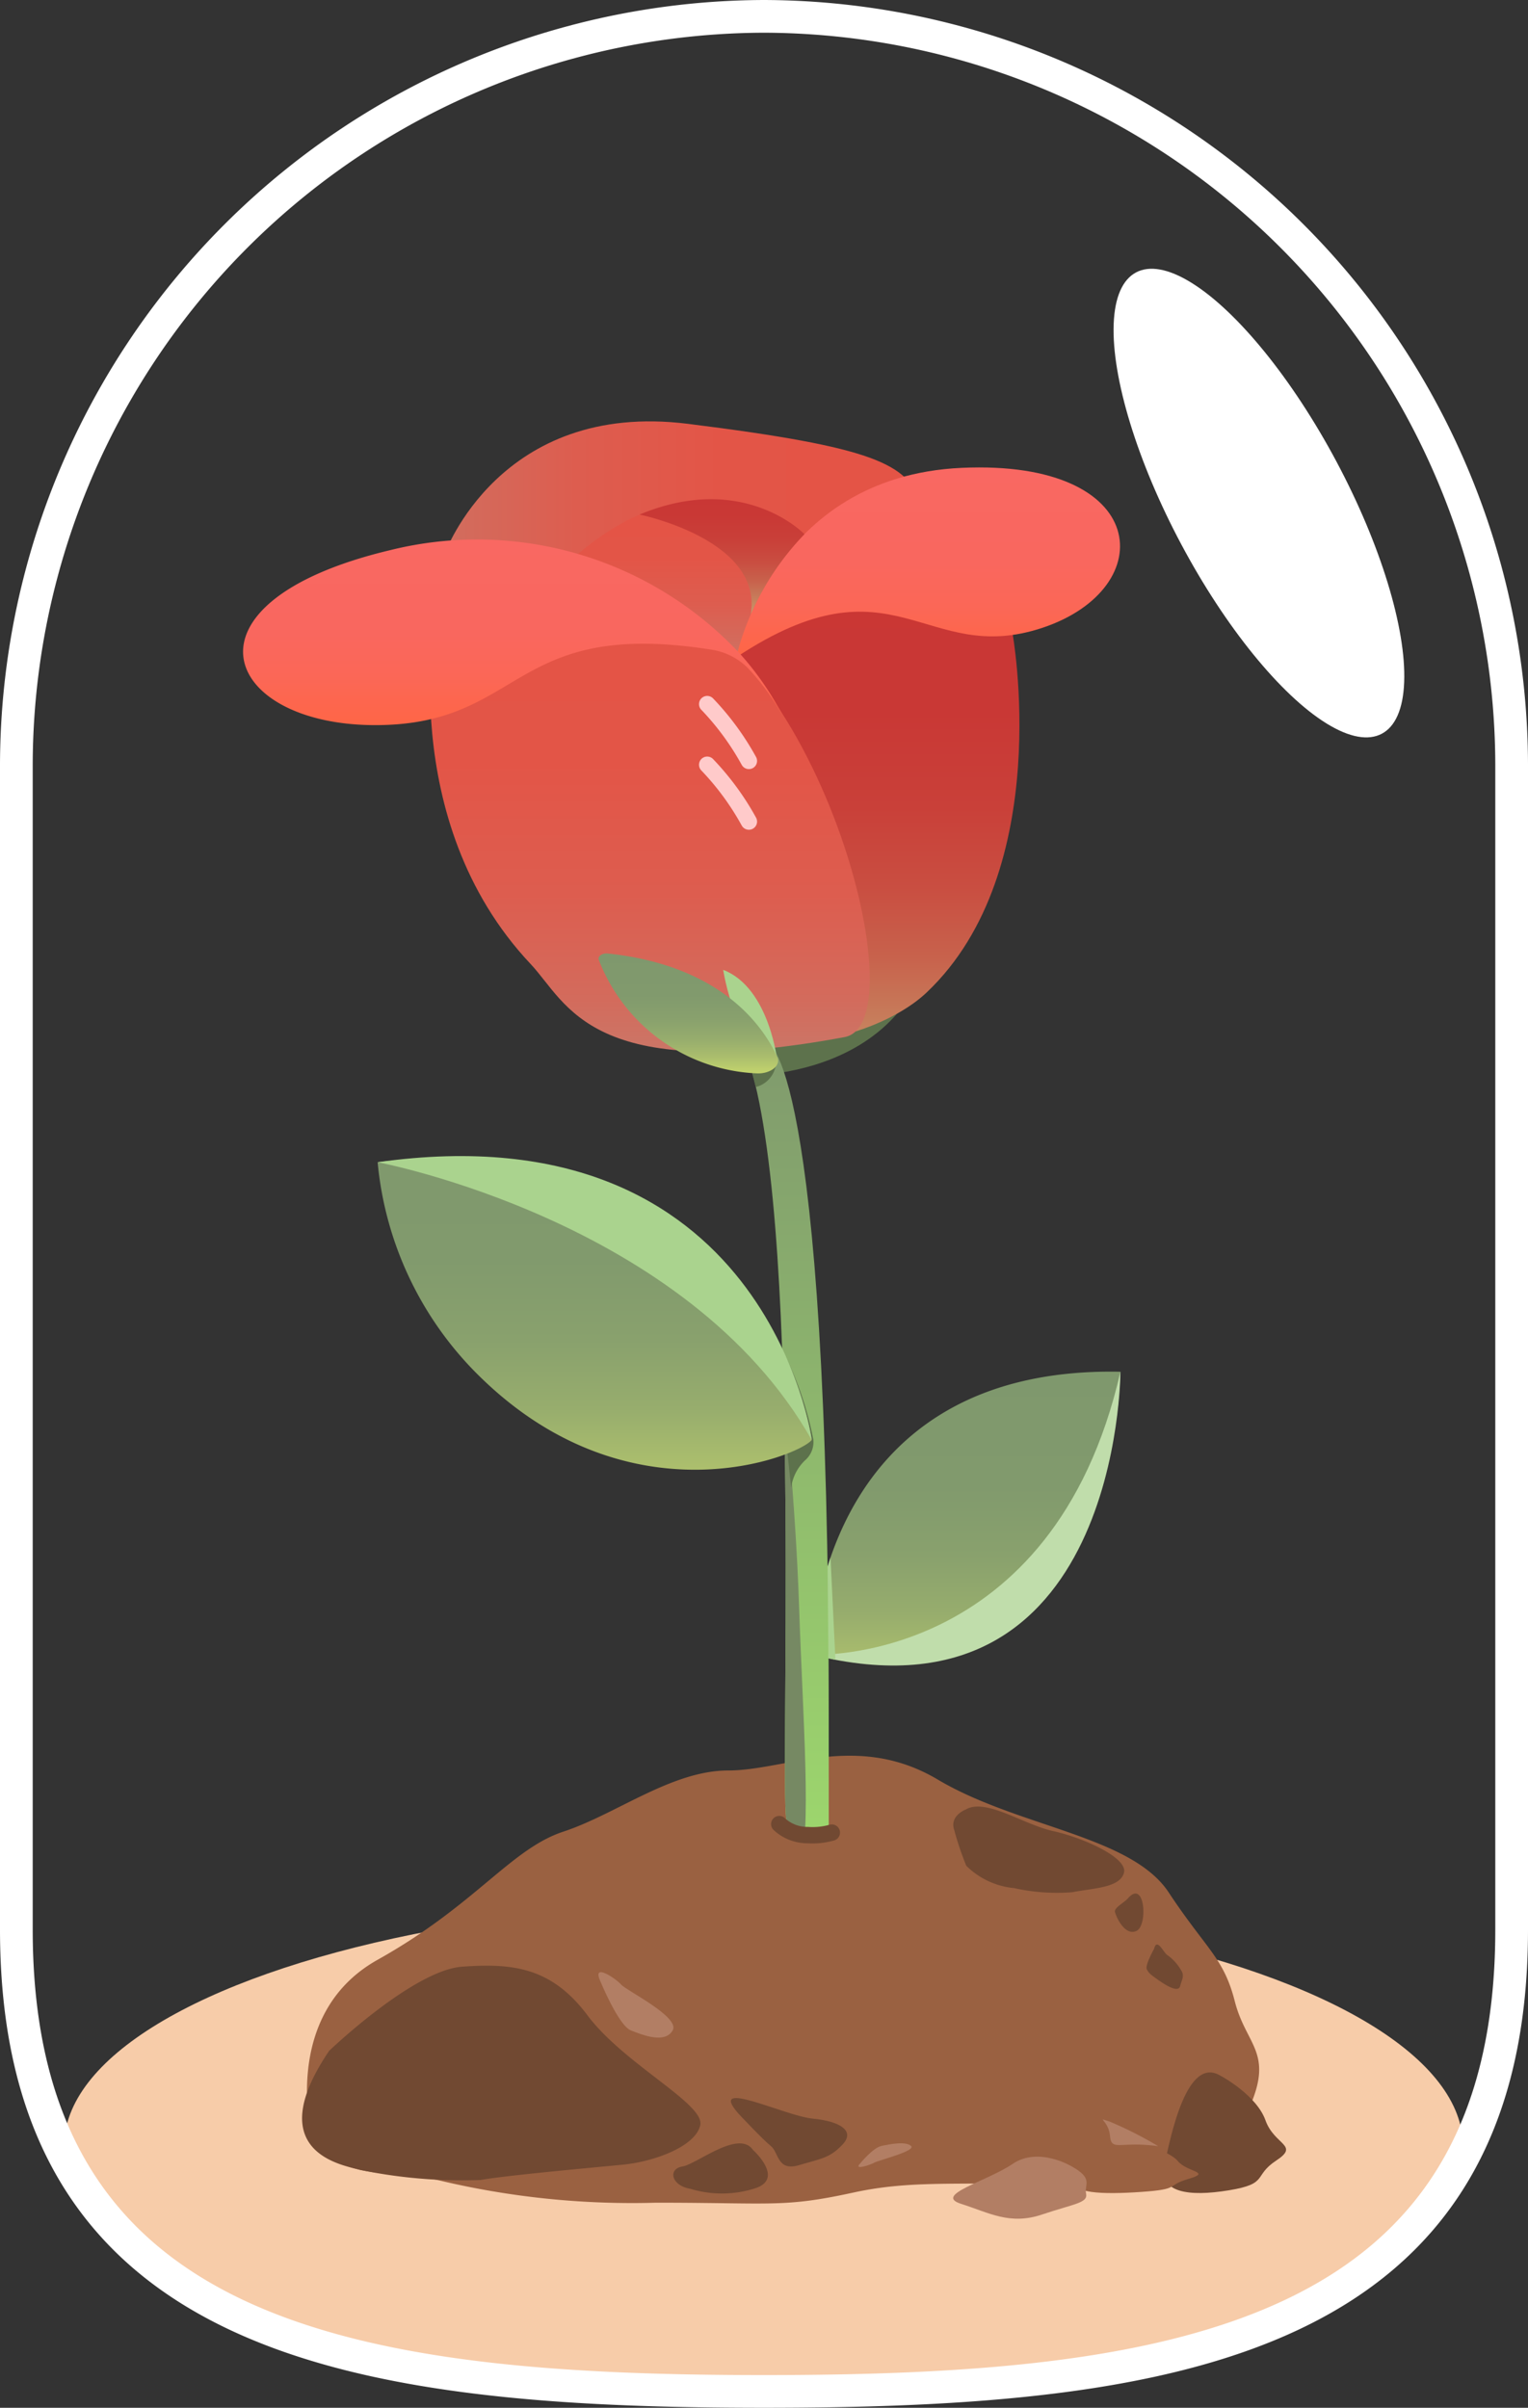 <svg xmlns="http://www.w3.org/2000/svg" xmlns:xlink="http://www.w3.org/1999/xlink" width="93.433" height="147.201" viewBox="0 0 93.433 147.201">
  <rect x="0" y="0" width="93.433" height="147.201" fill="#333333" stroke="none"/>
  <defs>
    <linearGradient id="linear-gradient" x1="0.5" y1="0.999" x2="0.5" gradientUnits="objectBoundingBox">
      <stop offset="0" stop-color="#c7d76d"/>
      <stop offset="0" stop-color="#c4d56d"/>
      <stop offset="0.14" stop-color="#abbe6d"/>
      <stop offset="0.28" stop-color="#97ad6d"/>
      <stop offset="0.45" stop-color="#89a16d"/>
      <stop offset="0.65" stop-color="#819a6d"/>
      <stop offset="1" stop-color="#7f986d"/>
    </linearGradient>
    <linearGradient id="linear-gradient-2" y1="0.5" x2="1" y2="0.5" gradientUnits="objectBoundingBox">
      <stop offset="0" stop-color="#c77c6d"/>
      <stop offset="0.15" stop-color="#d36b5c"/>
      <stop offset="0.34" stop-color="#dd5d4f"/>
      <stop offset="0.58" stop-color="#e35547"/>
      <stop offset="1" stop-color="#e55345"/>
    </linearGradient>
    <linearGradient id="linear-gradient-3" x1="0.5" y1="1" x2="0.5" y2="0" xlink:href="#linear-gradient-2"/>
    <linearGradient id="linear-gradient-4" x1="0.5" y1="1" x2="0.5" gradientUnits="objectBoundingBox">
      <stop offset="0" stop-color="#c79e6d"/>
      <stop offset="0" stop-color="#c79b6b"/>
      <stop offset="0.12" stop-color="#c77b5a"/>
      <stop offset="0.23" stop-color="#c8624c"/>
      <stop offset="0.36" stop-color="#c94e41"/>
      <stop offset="0.51" stop-color="#c94039"/>
      <stop offset="0.69" stop-color="#c93835"/>
      <stop offset="1" stop-color="#ca3634"/>
    </linearGradient>
    <linearGradient id="linear-gradient-5" x1="0.5" y1="1" x2="0.5" gradientUnits="objectBoundingBox">
      <stop offset="0" stop-color="#ff6645"/>
      <stop offset="0.05" stop-color="#fe6649"/>
      <stop offset="0.27" stop-color="#fb6757"/>
      <stop offset="0.53" stop-color="#f9675f"/>
      <stop offset="1" stop-color="#f96862"/>
    </linearGradient>
    <linearGradient id="linear-gradient-6" x1="0.5" y1="1" x2="0.5" y2="0" xlink:href="#linear-gradient-2"/>
    <linearGradient id="linear-gradient-7" x1="0.375" y1="1" x2="0.375" y2="0" xlink:href="#linear-gradient-5"/>
    <linearGradient id="linear-gradient-8" x1="0.5" y1="1.001" x2="0.5" y2="0.001" xlink:href="#linear-gradient-5"/>
    <linearGradient id="linear-gradient-9" x1="0.5" y1="1" x2="0.5" y2="-0.001" xlink:href="#linear-gradient-4"/>
    <linearGradient id="linear-gradient-10" x1="0.498" y1="1" x2="0.498" gradientUnits="objectBoundingBox">
      <stop offset="0" stop-color="#9dd76d"/>
      <stop offset="1" stop-color="#7f986d"/>
    </linearGradient>
    <clipPath id="clip-path">
      <path id="패스_3752" data-name="패스 3752" d="M1.453.5S5.241.934,5.241,41.7v6.651s-1.463,1.688-2.549-.144c-.548-.907,1.041-35.5-2.262-46.3,0,0-1.472-3.1,1.032-1.409Z" transform="translate(0 0)" fill="none"/>
    </clipPath>
    <linearGradient id="linear-gradient-11" x1="0.5" y1="1" x2="0.5" y2="0" xlink:href="#linear-gradient"/>
    <linearGradient id="linear-gradient-12" x1="0.5" y1="1" x2="0.5" y2="0.001" xlink:href="#linear-gradient"/>
  </defs>
  <g id="img_join_rose" transform="translate(1 1)">
    <ellipse id="타원_211" data-name="타원 211" cx="42.772" cy="14.981" rx="42.772" ry="14.981" transform="translate(2.917 115.238)" fill="#f7cca9" style="mix-blend-mode: multiply;isolation: isolate"/>
    <path id="패스_3658" data-name="패스 3658" d="M45.716,145.2h0C20.574,145.2,0,142.1,0,116.961V45.716A45.852,45.852,0,0,1,45.716,0h0A45.852,45.852,0,0,1,91.433,45.716v71.245C91.433,142.1,70.859,145.2,45.716,145.2Z" transform="translate(0 0)" fill="none" stroke="#fff" stroke-width="2"/>
    <path id="패스_3735" data-name="패스 3735" d="M.326,23.424s-2.02-7.585,3.994-10.951S12.453,5.7,15.685,4.636,22.3.9,25.765.9s7.9-2.361,12.809.557,11.822,3.42,14.12,6.9,3.357,3.976,4.039,6.651,2.361,3.106.934,6.409.925,3.923-7.935,4.479-12.028-.126-16.319.808-4.91.62-12.064.62A50.938,50.938,0,0,1,8.1,25.964c-2.989-.682-6.032.062-7.774-2.55Z" transform="translate(17.77 106.338)" fill="#9a6141"/>
    <path id="패스_3736" data-name="패스 3736" d="M.03,5.234C.649,4,2.7,1.312,9.141.019c.323-.063.61.036.548.188C9.222,1.285,7.265,4.777,1.278,5.719.506,5.845-.15,5.593.03,5.234Z" transform="translate(45.381 58.874)" fill="#5d724c"/>
    <path id="패스_3737" data-name="패스 3737" d="M0,17.3S.039-.371,18.853.006a25.346,25.346,0,0,1-3.591,12.2C9.877,20.777-.2,16.962,0,17.3Z" transform="translate(48.658 82.855)" fill="url(#linear-gradient)"/>
    <path id="패스_3738" data-name="패스 3738" d="M0,17.3S14.721,18.069,18.85,0C18.85,0,18.85,22.019,0,17.3Z" transform="translate(48.661 82.86)" fill="#c0ddab"/>
    <g id="그룹_2275" data-name="그룹 2275" transform="translate(13.864 24.76)">
      <path id="패스_3739" data-name="패스 3739" d="M.7,8.093S4.054-1.287,15.561.15,28.936,2.618,29.807,4.97s3.438,3.788,1.032,5.664S15.31,16.487,15.31,16.487-3.845,16.1.7,8.1Z" transform="translate(11.632 0)" fill="url(#linear-gradient-2)"/>
      <path id="패스_3740" data-name="패스 3740" d="M.812,4.723s5.718-6.4,10.763-4.3S21.341,2.021,19.788,6,6.979,10.3,6.979,10.3-2.85,9.911.821,4.723Z" transform="translate(17.989 4.969)" fill="url(#linear-gradient-3)"/>
      <path id="패스_3741" data-name="패스 3741" d="M21.314,3.873s2.657,14.506-5.233,22C12.6,29.186,2.535,31.322.273,24.159c-1.293-4.111,2.02-22.127,9.6-23.132C17.947-.05,22.911-1.5,21.314,3.873Z" transform="translate(25.727 9.033)" fill="url(#linear-gradient-4)"/>
      <path id="패스_3742" data-name="패스 3742" d="M0,11.6S2.181.555,13.77.025,25.951,7.386,18.725,9.8,9.685,5.187,0,11.6Z" transform="translate(30.165 2.817)" fill="url(#linear-gradient-5)"/>
      <path id="패스_3743" data-name="패스 3743" d="M.489,2.935S-2.06,15.609,6.27,24.451c2.28,2.424,3.635,7.37,19.2,4.47,4.793-.889-2.181-26.013-13.132-27C2.437,1.032-1.468-2.433.489,2.935Z" transform="translate(11.31 8.722)" fill="url(#linear-gradient-6)"/>
      <g id="그룹_2274" data-name="그룹 2274" transform="translate(0 7.217)">
        <path id="패스_3744" data-name="패스 3744" d="M0,0S.045.072.072.117C.072.117.045.072,0,0Z" transform="translate(32.975 10.733)" fill="url(#linear-gradient-7)"/>
        <path id="패스_3745" data-name="패스 3745" d="M32.975,10.733a18.011,18.011,0,0,0-2.6-3.752h0A21.992,21.992,0,0,0,9.008.653c-13.456,3.2-10.233,10.763-.808,10.7,8.985-.054,8.169-6.535,20.367-4.623a4.035,4.035,0,0,1,2.28,1.113A15.563,15.563,0,0,1,32.975,10.733Z" transform="translate(0 0)" fill="url(#linear-gradient-8)"/>
      </g>
      <path id="패스_3746" data-name="패스 3746" d="M0,.937s7.567,1.535,6.8,6.1a16.878,16.878,0,0,1,3.285-4.9S6.382-1.729.009.937Z" transform="translate(24.241 4.76)" fill="url(#linear-gradient-9)"/>
      <path id="패스_3747" data-name="패스 3747" d="M0,0A16.5,16.5,0,0,1,2.549,3.474" transform="translate(28.379 17.285)" fill="#f96862" stroke="#ffcaca" stroke-linecap="round" stroke-linejoin="round" stroke-width="1" style="mix-blend-mode: overlay;isolation: isolate"/>
      <path id="패스_3748" data-name="패스 3748" d="M0,0A16.506,16.506,0,0,1,2.549,3.474" transform="translate(28.379 20.993)" fill="#f96862" stroke="#ffcaca" stroke-linecap="round" stroke-linejoin="round" stroke-width="1" style="mix-blend-mode: overlay;isolation: isolate"/>
    </g>
    <path id="패스_3749" data-name="패스 3749" d="M1.453.5S5.241.934,5.241,41.7v6.651s-1.463,1.688-2.549-.144c-.548-.907,1.041-35.5-2.262-46.3,0,0-1.472-3.1,1.032-1.409Z" transform="translate(44.434 62.214)" fill="url(#linear-gradient-10)"/>
    <path id="패스_3750" data-name="패스 3750" d="M0,.52S1.364.269,1.445,0A1.65,1.65,0,0,1,.215,1.365L0,.53Z" transform="translate(44.998 64.091)" fill="#5d724c"/>
    <g id="그룹_2276" data-name="그룹 2276" transform="translate(44.434 62.214)" clip-path="url(#clip-path)">
      <path id="패스_3751" data-name="패스 3751" d="M.356.456s.745,6.84.96,13.339.808,14.4,0,15.646-1.311-.4-1.311-3.7V.833S-.075-.756.356.456Z" transform="translate(2.111 21.187)" fill="#768963"/>
    </g>
    <path id="패스_3753" data-name="패스 3753" d="M.215,0A20.431,20.431,0,0,1,1.9,5.045a1.464,1.464,0,0,1-.449,1.238A2.8,2.8,0,0,0,.548,8.007L0,2.908.215,0Z" transform="translate(46.83 81.945)" fill="#5d724c"/>
    <path id="패스_3754" data-name="패스 3754" d="M26.543,17.255S23.94-2.529,0,.272a21.067,21.067,0,0,0,6.346,13.2C15.484,22.335,25.708,18.278,26.543,17.255Z" transform="translate(22.091 69.78)" fill="url(#linear-gradient-11)"/>
    <path id="패스_3755" data-name="패스 3755" d="M0,.374S18.94,3.92,26.543,17.357C26.543,17.357,23.787-2.983,0,.374Z" transform="translate(22.091 69.677)" fill="#aad38e"/>
    <path id="패스_3756" data-name="패스 3756" d="M.18,0l.3,6.239L.054,6.158,0,.565Z" transform="translate(49.603 94.224)" fill="#aad38e" style="mix-blend-mode: multiply;isolation: isolate"/>
    <path id="패스_3757" data-name="패스 3757" d="M3.33,5.7S2.863,1.1,0,0C0,0,.745,4.964,3.33,5.7Z" transform="translate(43.221 58.292)" fill="#aad38e"/>
    <path id="패스_3758" data-name="패스 3758" d="M10.925,6.323C10.1,4.51,7.568.74.567,0c-.35-.036-.646.18-.548.4A10.856,10.856,0,0,0,9.678,7.329c.835.036,1.49-.476,1.257-1.005Z" transform="translate(35.599 57.292)" fill="url(#linear-gradient-12)"/>
    <path id="패스_3759" data-name="패스 3759" d="M.795.166S-.256.543.059,1.44A18.315,18.315,0,0,0,.795,3.622,4.813,4.813,0,0,0,3.721,4.986a12.05,12.05,0,0,0,3.546.252c1.275-.252,2.917-.26,3.169-1.185S7.949,1.908,6.109,1.5,2.024-.516.786.166Z" transform="translate(57.291 109.444)" fill="#714932"/>
    <path id="패스_3760" data-name="패스 3760" d="M.443.3S-.114,1.3.021,1.525s.162.269.727.664,1.212.745,1.31.35.3-.637.027-1.015A2.9,2.9,0,0,0,1.3.663C1.044.537.64-.495.452.3Z" transform="translate(69.106 117.878)" fill="#714932"/>
    <path id="패스_3761" data-name="패스 3761" d="M.776.316C.606.523-.059.864,0,1.124s.583,1.49,1.311,1.167S1.835-.949.776.317Z" transform="translate(67.175 114.76)" fill="#714932"/>
    <path id="패스_3762" data-name="패스 3762" d="M1.684,5.176S6.818.266,9.8.059s5.413-.018,7.648,2.971,7.181,5.413,6.9,6.714-2.8,2.235-4.757,2.423-7.217.665-8.68.934a30.884,30.884,0,0,1-7.378-.62c-.907-.278-6.167-.969-1.858-7.307Z" transform="translate(17.472 119.173)" fill="#714932"/>
    <path id="패스_3763" data-name="패스 3763" d="M.462.952s1.49,1.588,1.984,1.984S2.823,4.5,4.169,4.1s1.867-.422,2.657-1.257-.144-1.427-1.84-1.589S-1.495-1.283.462.952Z" transform="translate(43.692 127.265)" fill="#714932"/>
    <path id="패스_3764" data-name="패스 3764" d="M4.9.426s1.984,1.8,0,2.352a6.612,6.612,0,0,1-3.851,0C-.119,2.589-.352,1.566.554,1.413S4.028-.894,4.89.426Z" transform="translate(40.171 130.036)" fill="#714932"/>
    <path id="패스_3765" data-name="패스 3765" d="M0,0A2.533,2.533,0,0,0,1.75.673,4.289,4.289,0,0,0,3.214.52" transform="translate(46.65 110.516)" fill="none" stroke="#714932" stroke-linecap="round" stroke-linejoin="round" stroke-width="1"/>
    <path id="패스_3766" data-name="패스 3766" d="M.107.526S1.221,3.255,1.984,3.56s2.091.817,2.558,0S1.723,1.137,1.391.76-.4-.6.107.526Z" transform="translate(35.591 119.568)" fill="#b27e64"/>
    <path id="패스_3767" data-name="패스 3767" d="M.078,1.266S.868.278,1.406.162s1.481-.3,1.813,0-2,.879-2.235,1.014S-.29,1.67.078,1.257Z" transform="translate(51.491 130.031)" fill="#b27e64"/>
    <path id="패스_3768" data-name="패스 3768" d="M3.531.23S5.677,1.388,6.224,2.923s2.109,1.508.664,2.459S6.458,6.8,3.989,7.205-.328,7.349.049,5.643,1.413-1.134,3.523.23Z" transform="translate(70.155 125.699)" fill="#714932"/>
    <path id="패스_3769" data-name="패스 3769" d="M3.532.1S5.677.613,6.224,1.287s2.109.664.664,1.086-.431.628-2.9.8S-.328,3.234.049,2.48,1.413-.5,3.523.1Z" transform="translate(64.796 129.83)" fill="#9a6141"/>
    <path id="패스_3770" data-name="패스 3770" d="M7.256.6S5.227-.637,3.639.44s-4.865,1.9-3.16,2.442,2.98,1.319,4.955.655,2.81-.7,2.693-1.275S8.594,1.347,7.256.6Z" transform="translate(57.284 130.848)" fill="#b27e64"/>
    <path id="패스_3771" data-name="패스 3771" d="M3.389,1.631A23.127,23.127,0,0,0,.436.132C-.5-.173.346.024.436,1s.61.3,2.953.628Z" transform="translate(66.438 128.58)" fill="#b27e64"/>
    <ellipse id="타원_221" data-name="타원 221" cx="5.377" cy="15.978" rx="5.377" ry="15.978" transform="translate(63.719 18.185) rotate(-28.06)" fill="#fff"/>
  </g>
</svg>
